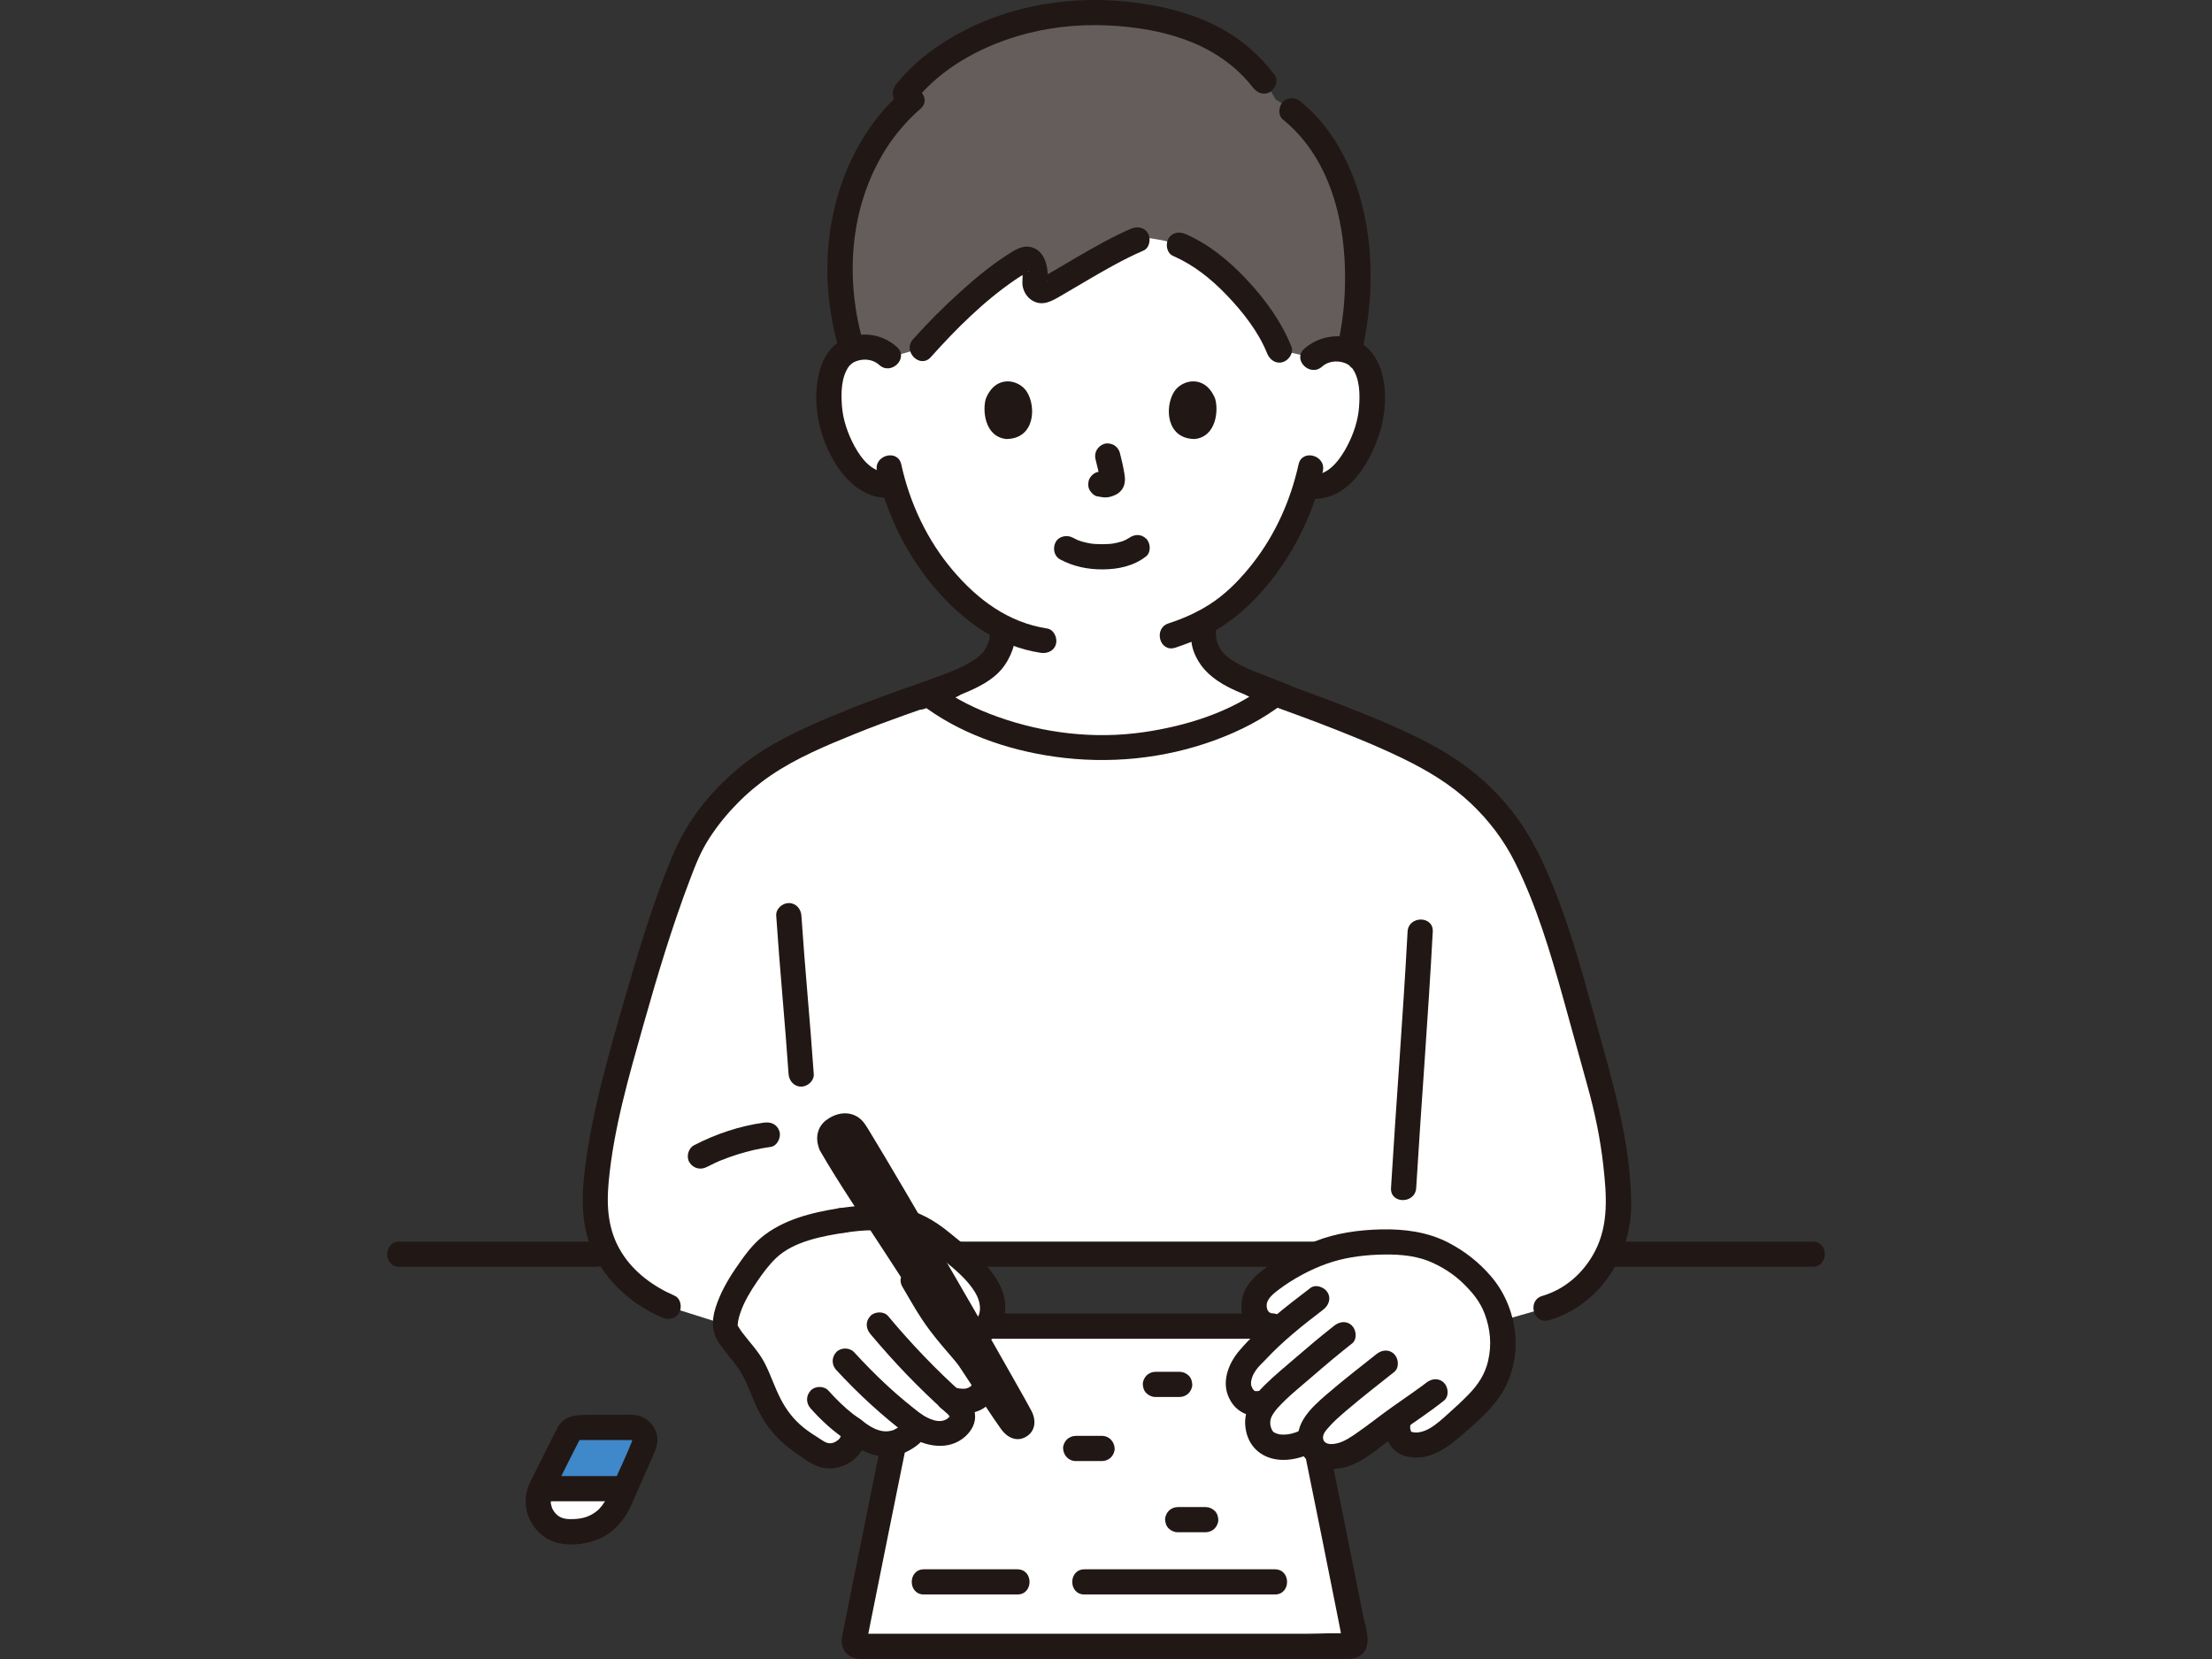 <?xml version="1.0" encoding="UTF-8"?>
<svg id="b" xmlns="http://www.w3.org/2000/svg" width="640" height="480" version="1.1" viewBox="0 0 640 480">
  <rect x="0" y="0" width="640" height="480" fill="#333333" stroke="none"/>
  <!-- Generator: Adobe Illustrator 30.0.0, SVG Export Plug-In . SVG Version: 2.1.1 Build 123)  -->
  <defs>
    <style>
      .st0 {
        fill: #645d5c;
      }

      .st1 {
        fill: #fff;
      }

      .st2 {
        fill: #3f88c9;
      }

      .st3 {
        fill: #211715;
      }
    </style>
  </defs>
  <g id="c">
    <g id="d">
      <path class="st1" d="M253.406,476.335h-4.754c-.956,0-1.678-.865-1.492-1.804,4.629-23.519,10.014-49.512,13.567-67.491,0,0,2.308-11.677,4.614-23.353h108.419c2.789,13.732,5.578,27.465,5.578,27.465,1.7,8.368,8.399,41.157,12.744,63.381.184.937-.536,1.801-1.492,1.801h-137.184Z"/>
      <path class="st3" d="M257.212,406.072c-3.37,17.047-6.885,34.064-10.306,51.102-.915,4.562-1.828,9.126-2.73,13.691-.437,2.215-1.199,4.474.041,6.575.956,1.621,2.617,2.428,4.445,2.538.78.047,1.58,0,2.362,0h137.974c1.889,0,3.666.012,5.177-1.471,2.926-2.871.823-7.981.135-11.46-.753-3.815-1.512-7.629-2.276-11.443-2.674-13.376-5.385-26.743-8.106-40.108-.36-1.77-.721-3.542-1.081-5.312-.392-1.93-2.678-3.041-4.482-2.545-2.007.551-2.938,2.548-2.545,4.482,2.226,10.954,4.458,21.906,6.665,32.863,1.485,7.363,2.961,14.73,4.421,22.099.319,1.609.636,3.217.953,4.826.144.733.178,1.914.507,2.582l.099.507,2.119-2.308s-.015.003-.02,0c-.149-.088-.568.014-.735,0-3.776-.314-7.716,0-11.501,0h-128.346c-.361,0-.783-.061-1.14,0-.056.009-.124-.015-.181,0h-.011l2.153,2.136c.088-.449.178-.899.266-1.35.223-1.131.448-2.262.671-3.393,3.414-17.207,6.944-34.394,10.404-51.592.703-3.493,1.401-6.988,2.094-10.485.381-1.928-.55-3.934-2.545-4.482-1.792-.492-4.099.606-4.482,2.545h-.005l.006.003Z"/>
      <path class="st3" d="M313.759,461.337h55.113c4.69,0,4.697-7.287,0-7.287h-55.113c-4.69,0-4.697,7.287,0,7.287h0Z"/>
      <path class="st3" d="M267.318,461.337h27.041c4.69,0,4.697-7.287,0-7.287h-27.041c-4.69,0-4.697,7.287,0,7.287h0Z"/>
      <path class="st3" d="M278.469,387.333h91.3c4.69,0,4.697-7.287,0-7.287h-91.3c-4.69,0-4.697,7.287,0,7.287h0Z"/>
      <path class="st3" d="M311.228,422.73h7.634c.934,0,1.916-.407,2.576-1.067.632-.632,1.108-1.669,1.067-2.576-.088-1.974-1.602-3.644-3.644-3.644h-7.634c-.934,0-1.916.407-2.576,1.067-.632.632-1.108,1.669-1.067,2.576.088,1.974,1.602,3.644,3.644,3.644h0Z"/>
      <path class="st3" d="M334.296,404.193h7.019c.934,0,1.916-.407,2.576-1.067.632-.632,1.108-1.669,1.067-2.576-.043-.943-.352-1.919-1.067-2.576s-1.59-1.067-2.576-1.067h-7.019c-.934,0-1.916.407-2.576,1.067-.632.632-1.108,1.669-1.067,2.576.043.943.352,1.919,1.067,2.576s1.59,1.067,2.576,1.067h0Z"/>
      <path class="st3" d="M340.75,443.329h8.097c.934,0,1.916-.407,2.576-1.067.632-.632,1.108-1.669,1.067-2.576-.043-.943-.352-1.919-1.067-2.576s-1.59-1.067-2.576-1.067h-8.097c-.934,0-1.916.407-2.576,1.067-.632.632-1.108,1.669-1.067,2.576.043.943.352,1.919,1.067,2.576s1.59,1.067,2.576,1.067h0Z"/>
      <path class="st1" d="M243.706,353.101c-7.076,1.082-17.382,3.525-22.424,9.014-3.906,4.253-10.685,13.423-11.476,20.578-.024.173-.035.346-.033.518-7.823-2.466-16.43-5.174-16.43-5.174-12.006-5.145-21.864-16.101-21.199-31.461.548-12.653,4.013-26.481,6.03-34.414,6.199-24.374,17.46-61.108,23.238-70.429,6.373-10.281,16.236-19.347,26.611-24.586,10.829-5.469,22.535-10.351,37.04-15.14,1.151-.38,2.334-.8,3.509-1.23.126.1.184.146.184.146,10.949,8.561,30.084,15.355,50.003,15.414,19.919-.059,39.052-6.852,50.003-15.414,0,0,.129-.106.351-.29,2.648.967,5.373,1.949,7.193,2.648,13.319,5.112,25.684,9.805,36.817,15.773,10.245,5.491,19.125,13.432,25.62,23.637,3.474,5.458,8.797,18.223,10.792,24.27,4.587,13.905,8.496,29.214,13.775,47.992,2.215,7.88,4.429,19.31,4.977,31.962.665,15.36-8.604,28.008-21.087,31.55l-13.149,3.742c-.53-2.053-1.33-4.149-2.347-6.313-1.257-2.674-6.369-8.118-8.771-9.717-3.984-2.652-7.893-5.235-13.445-6.123-6.14-.982-10.363-.864-16.495-.26-4.606.641-8.157,1.479-12.032,3.073-29.704.006-74.212.006-104.346.006-1.855-1.556-3.65-2.951-5.083-4.151-8.388-7.026-17.95-7.136-27.82-5.625"/>
      <path class="st1" d="M379.932,103.498c1.992-1.916,4.67-2.628,6.958-2.538,4.98.197,7.089,2.923,7.995,4.521,2.704,4.773,2.555,13.549.706,18.97-1.309,3.84-3.451,9.714-8.578,13.911-2.334,1.911-5.879,3.094-9.102,2.122-2.308,7.864-6.446,17.285-13.652,26.054-5.236,6.373-10.248,10.549-16.092,13.602-.003.586-.003,1.193-.003,1.831,0,1.685,0,3.522.622,5.162.835,2.156,1.958,4.023,3.765,5.481,3.826,3.082,7.758,4.555,12.601,6.377l4.042,1.594c-10.878,8.719-30.255,15.695-50.438,15.755-20.047-.059-39.298-6.94-50.212-15.58,1.939-.761,4.498-1.769,4.498-1.769,4.843-1.822,8.775-3.295,12.601-6.377,1.807-1.457,2.93-3.325,3.765-5.481.622-1.64.622-3.477.622-5.162,0,0,0-.14-.006-.393-6.459-3.243-12.272-8.305-17.806-15.039-7.328-8.918-11.484-18.509-13.766-26.447-3.162.806-6.572-.39-8.83-2.27-5.094-4.237-7.192-10.128-8.47-13.98-1.807-5.437-1.887-14.214.853-18.964.919-1.593,3.047-4.301,8.028-4.459,2.289-.073,4.96.66,6.938,2.593,0,0-27.038-64.459,64.561-64.459s58.398,64.942,58.398,64.942l-.002.003h.004Z"/>
      <path class="st2" d="M182.864,413.015c2.687,0,4.494,2.748,3.416,5.207-1.488,3.37-3.462,7.895-5.511,12.51h-24.216c.015-.061.046-.106.076-.167,2.976-6.073,6.058-12.222,7.971-15.926.516-1.002,1.533-1.625,3.264-1.625h15Z"/>
      <path class="st1" d="M156.553,430.733h24.216c-.592,1.336-1.184,2.687-1.776,4.023-2.293,5.116-7.379,8.426-12.981,8.426h-1.518c-6.407,0-10.643-6.65-7.94-12.449h0Z"/>
      <path class="st3" d="M161.451,412.798c-2.145,4.164-4.239,8.355-6.311,12.556-1.06,2.145-2.376,4.321-2.812,6.698-.396,2.16-.298,4.439.487,6.506,1.503,3.958,4.864,7.187,9.109,7.987,3.879.732,8.018.182,11.604-1.409,4.24-1.881,7.219-5.432,9.07-9.595,2.051-4.618,4.095-9.238,6.126-13.866,1.028-2.341,2.031-4.561,1.174-7.152-.779-2.355-2.686-4.253-5.1-4.899-1.825-.489-3.955-.258-5.821-.258h-8.941c-3.323,0-6.676.194-8.584,3.431-2.387,4.049,3.909,7.72,6.293,3.679.49-.832-.084.179-.131.12l-.155.091c-.263-.03-.131-.041.398-.032.09.005.182,0,.273,0,.635-.008,1.271,0,1.905,0h12.103c.202,0,.405-.008.606,0,.422.017-.698-.317.299.046-.666-.241.551.39-.076.012-.295-.178-.131.046.058.128l-.094-.21c.108.431.117.466.029.105.029-.462-.099.27-.165.437-1.532,3.9-3.392,7.706-5.089,11.537-1.383,3.121-2.658,6.635-5.097,8.545-2.382,1.867-4.781,2.291-7.632,2.277-2.382-.012-3.922-.797-5.037-2.789-.039-.071-.308-.624-.094-.123-.193-.451-.302-.929-.419-1.404-.232-.941-.088.477-.049-.501.006-.146.108-1.476.012-.917.328-1.905,1.462-3.589,2.428-5.54,1.949-3.941,3.917-7.875,5.93-11.784.9-1.749.454-3.955-1.307-4.986-1.632-.955-4.081-.449-4.986,1.307l-.005.005v-.002Z"/>
      <path class="st3" d="M159.061,434.372h20.947c1.905,0,3.732-1.676,3.644-3.644s-1.602-3.644-3.644-3.644h-20.947c-1.905,0-3.732,1.676-3.644,3.644s1.602,3.644,3.644,3.644h0Z"/>
      <path class="st3" d="M273.315,366.522h108.427c4.69,0,4.697-7.287,0-7.287h-108.425c-4.69,0-4.697,7.287,0,7.287h-.002Z"/>
      <path class="st3" d="M361.689,201.694c6.504,2.686,13.207,4.925,19.773,7.459,8.286,3.197,16.556,6.463,24.545,10.357,7.137,3.48,13.849,7.511,19.635,12.999,5.173,4.905,9.468,10.558,12.653,16.934,6.278,12.566,10.225,25.968,14.007,39.446,2.358,8.405,4.631,16.834,6.984,25.242,2.116,7.562,3.729,15.229,4.596,23.041.934,8.428,1.65,17.033-2.382,24.812-3.202,6.178-8.551,10.995-15.273,12.97-4.489,1.319-2.579,8.355,1.937,7.028,14.751-4.336,23.956-18.843,23.794-33.902-.199-18.249-5.592-35.652-10.388-53.069-4.063-14.75-8.065-29.488-14.286-43.502-3.044-6.855-6.592-13.107-11.466-18.853-5.399-6.364-12.029-11.753-19.278-15.875-9.039-5.141-18.805-9.05-28.467-12.841-8.106-3.179-16.397-5.951-24.442-9.273-1.82-.752-4.007.812-4.482,2.545-.575,2.094.718,3.729,2.545,4.482h-.005Z"/>
      <path class="st3" d="M274.654,194.667c-9.074,3.193-18.223,6.284-27.172,9.818-8.115,3.206-16.386,6.607-23.97,10.955-7.763,4.451-14.734,10.517-20.3,17.516-3.867,4.861-6.651,9.799-9,15.503-5.598,13.593-9.805,27.82-13.878,41.927-4.492,15.557-9,31.339-11.056,47.434-1.209,9.451-1.204,18.671,3.636,27.179,4.142,7.281,10.966,12.862,18.591,16.184,1.802.785,3.909.531,4.986-1.307.902-1.543.507-4.195-1.307-4.986-6.053-2.639-11.598-6.633-15.188-12.264-4.092-6.418-4.57-13.345-3.882-20.751,1.432-15.396,5.872-30.575,10.064-45.41,3.979-14.078,8.192-28.163,13.395-41.845,1.672-4.395,3.106-8.215,5.828-12.369,4.585-6.993,10.685-13.177,17.595-17.886,7.426-5.063,16.02-8.649,24.322-12.012,9.616-3.896,19.489-7.218,29.274-10.659,1.855-.653,3.093-2.49,2.545-4.482-.495-1.799-2.617-3.2-4.482-2.545h-.002.001Z"/>
      <path class="st3" d="M204.483,337.652c.806-.416,1.618-.817,2.443-1.195.364-.167.733-.322,1.096-.49.237-.102.21-.091-.079.03.213-.088.425-.176.638-.263,1.596-.645,3.217-1.225,4.86-1.74,3.114-.976,6.302-1.717,9.536-2.156,1.896-.257,3.094-2.784,2.545-4.482-.674-2.085-2.45-2.821-4.482-2.545-7.037.953-13.936,3.293-20.235,6.548-1.696.876-2.335,3.39-1.307,4.986,1.114,1.729,3.17,2.244,4.986,1.307h0v-.002.002Z"/>
      <path class="st3" d="M224.583,264.925c1.017,15.288,2.522,30.541,3.575,45.824.135,1.963,1.577,3.644,3.644,3.644,1.867,0,3.78-1.67,3.644-3.644-1.054-15.285-2.558-30.537-3.575-45.824-.131-1.965-1.58-3.644-3.644-3.644-1.87,0-3.774,1.67-3.644,3.644h0Z"/>
      <path class="st3" d="M407.255,269.563c-1.325,24.735-3.301,49.43-4.793,74.156-.282,4.684,7.005,4.667,7.287,0,1.492-24.724,3.468-49.421,4.793-74.156.25-4.687-7.037-4.673-7.287,0h0Z"/>
      <path class="st0" d="M369.663,100.132c-3.348-7.684-10.136-15.99-17.201-22.122-4.327-3.756-7.319-5.414-11.252-7.139,0,0-3.601-1.457-10.546-2.188-.979.395-1.67.674-1.67.674-8.238,3.501-19.857,10.855-26.376,14.51-1.556.871-3.387-.513-3.181-2.417.137-1.254.138-2.578-.281-4.322-.434-1.805-1.81-2.572-2.88-2.006-9.134,4.832-22.149,17.326-29.523,25.615l-9.78,2.763c-1.978-1.933-4.649-2.666-6.938-2.593-1.307.041-2.419.258-3.363.583-8.56-27.416-1.65-56.157,16.887-72.437-.947-1.228-1.647-2.135-1.647-2.135,9.152-11.672,29.828-24.207,57.838-23.259,24.495,1.075,40.629,9.504,49.374,25.161,22.574,13.157,27.407,46.831,21.246,72.796-.966-.361-2.115-.606-3.478-.659-2.288-.091-4.966.622-6.958,2.538l-9.797-2.23c-.149-.377-.305-.756-.472-1.136l-.002.002h0Z"/>
      <path class="st3" d="M344.519,180.135c0,2.273-.074,4.568.413,6.805.433,1.983,1.448,4.002,2.651,5.634,2.523,3.424,6.395,5.701,10.234,7.389,4.256,1.87,8.66,3.446,12.985,5.153,1.778.701,4.078-.767,4.482-2.545.478-2.098-.642-3.732-2.545-4.482-3.568-1.407-7.161-2.76-10.719-4.195-.41-.17-.471-.194-.181-.073-.173-.074-.345-.149-.516-.226-.398-.176-.793-.357-1.184-.545-.777-.373-1.544-.774-2.291-1.207-1.588-.922-2.739-1.667-3.832-2.835-.506-.54-.653-.771-1.142-1.656-.064-.117-.635-1.287-.437-.827-.156-.364-.285-.742-.387-1.127-.21-.788-.216-1.177-.24-2.238-.021-1.008-.008-2.016-.008-3.024,0-1.905-1.676-3.732-3.644-3.644s-3.644,1.602-3.644,3.644h0l.003-.002h.002Z"/>
      <path class="st3" d="M286.387,181.577c0,2.037.109,3.217-.635,4.945.223-.519-.213.405-.261.499-.228.44-.493.85-.747,1.275-.49.82.326-.273-.322.434-.34.372-.692.717-1.061,1.06-.732.68-2.408,1.725-3.665,2.414-1.568.861-2.97,1.471-4.24,1.977-3.329,1.325-6.683,2.595-10.019,3.906-1.829.72-3.106,2.44-2.545,4.482.48,1.743,2.64,3.27,4.482,2.545,4.099-1.614,8.256-3.126,12.308-4.855,3.513-1.5,7.345-3.452,9.893-6.377,1.488-1.71,2.572-3.654,3.346-5.781.753-2.068.753-4.351.753-6.525,0-1.905-1.676-3.732-3.644-3.644s-3.644,1.602-3.644,3.644h0v.002h.001Z"/>
      <path class="st3" d="M264.486,29.497c8.103-10.234,20.362-16.666,32.886-19.864,8.576-2.191,17.444-2.787,26.258-2.091,7.415.586,14.938,2.015,21.812,4.933,6.591,2.798,12.653,7.11,17.033,12.82,1.195,1.559,3.137,2.388,4.986,1.307,1.535-.897,2.513-3.414,1.307-4.986-4.502-5.871-10.086-10.675-16.696-14.045-7.538-3.843-15.736-5.848-24.094-6.879-17.633-2.174-36.023.715-51.572,9.53-6.413,3.635-12.475,8.318-17.071,14.122-1.221,1.541-1.505,3.648,0,5.153,1.268,1.268,3.925,1.552,5.153,0h-.002Z"/>
      <path class="st3" d="M250.046,100.097c-5.663-18.777-4.432-39.937,6.15-56.8,2.792-4.448,6.213-8.4,10.16-11.862,3.533-3.097-1.638-8.235-5.153-5.153-15.926,13.965-23.006,35.822-21.654,56.614.422,6.486,1.593,12.917,3.469,19.137,1.351,4.479,8.387,2.57,7.028-1.937h0Z"/>
      <path class="st3" d="M306.732,161.859c3.837,2.044,7.975,2.912,12.322,2.883,4.488-.029,8.959-.953,12.536-3.764,1.506-1.184,1.331-3.931,0-5.153-1.597-1.467-3.547-1.263-5.153,0,1.125-.885.361-.281.071-.093-.241.156-.492.301-.745.436-.314.165-1.205.424-.152.111-.348.103-.683.266-1.029.377-.941.305-1.905.503-2.88.663.539-.088.214-.029-.138.008-.282.029-.565.052-.849.07-.682.044-1.365.062-2.047.058-.612-.003-1.222-.024-1.832-.067-.281-.02-.56-.043-.84-.07-.137-.014-1.155-.2-.27-.027-.906-.178-1.804-.336-2.69-.603-.377-.114-.744-.249-1.116-.378-.884-.307.657.326-.141-.055-.462-.22-.915-.448-1.368-.688-1.682-.896-4.042-.48-4.986,1.307-.893,1.69-.489,4.028,1.307,4.986h0v-.002h0Z"/>
      <path class="st3" d="M316.971,132.899c.527,2.024,1.031,4.079,1.333,6.15l-.131-.969c.036.284.052.563.023.849l.131-.969c-.02.132-.049.255-.093.381l.367-.87c-.039.09-.08.164-.134.246l.569-.738c-.062.077-.121.135-.199.197l.738-.569c-.153.1-.317.181-.483.258l.87-.367c-.266.112-.53.194-.814.24l.969-.131c-.257.03-.507.029-.764,0l.969.131c-.288-.041-.571-.111-.859-.15-.484-.152-.969-.173-1.453-.065-.484.021-.937.165-1.354.433-.756.442-1.477,1.309-1.675,2.177-.213.932-.167,1.98.367,2.807.474.736,1.266,1.55,2.177,1.675.701.096,1.382.273,2.097.305,1.117.049,2.153-.299,3.147-.759,1.242-.575,2.22-1.725,2.548-3.064.279-1.143.162-2.1-.029-3.244-.332-1.981-.785-3.944-1.29-5.888-.229-.879-.894-1.722-1.675-2.177s-1.933-.651-2.807-.367c-1.901.615-3.059,2.505-2.545,4.482h0l-.002-.003h.002Z"/>
      <path class="st3" d="M285.236,115.352c-1.019,3.337-.354,11.015,5.913,11.668,8.283-.05,8.725-9.333,5.936-13.696-2.283-3.572-8.997-5.059-11.85,2.028h.001Z"/>
      <path class="st3" d="M351.574,115.352c1.019,3.337.355,11.015-5.913,11.668-8.283-.05-8.725-9.333-5.936-13.696,2.283-3.572,8.997-5.059,11.85,2.028h-.001Z"/>
      <path class="st3" d="M371.214,34.609c14.66,11.876,18.727,32.288,17.857,50.258-.258,5.326-1.001,10.587-2.215,15.777-1.067,4.562,5.957,6.509,7.028,1.937,4.611-19.703,3.762-42.635-6.729-60.422-2.833-4.804-6.448-9.188-10.787-12.704-1.527-1.237-3.659-1.494-5.153,0-1.28,1.28-1.536,3.908,0,5.153h0l-.002.002h.001Z"/>
      <path class="st3" d="M339.369,74.019c6.117,2.702,11.075,6.683,15.683,11.502s9.08,10.53,11.567,16.717c.733,1.825,2.431,3.109,4.482,2.545,1.732-.477,3.282-2.646,2.545-4.482-2.948-7.338-7.665-13.813-13.072-19.543-5.068-5.373-10.743-10.034-17.528-13.032-1.799-.794-3.914-.525-4.986,1.307-.906,1.55-.503,4.186,1.307,4.986h.002,0Z"/>
      <path class="st3" d="M269.328,103.314c7.274-8.147,15.316-16.161,24.361-22.336.937-.639,1.89-1.257,2.868-1.834.214-.128.586-.282.786-.454.515-.442.568.147-.323-.106-1.385-.393-1.418-1.234-1.199.349.185,1.336-.178,2.663.094,3.993.337,1.652,1.315,3.167,2.787,4.043,2.882,1.713,5.522.2,8.057-1.271,2.314-1.342,4.612-2.712,6.922-4.064,5.579-3.269,11.201-6.566,17.15-9.126,1.808-.777,2.214-3.436,1.307-4.986-1.093-1.869-3.17-2.088-4.986-1.307-5.321,2.289-10.376,5.185-15.378,8.092-2.408,1.4-4.804,2.824-7.207,4.231-1.017.597-2.036,1.19-3.061,1.773-.09.05-.735.404-.732.413l.802-.023c.534-.228.908-.105,1.123.369,1.102.398-.044.568.399.147.12-.114.061-1.119.059-1.222-.021-3.237-.966-7.224-4.42-8.375-2.79-.929-5.223.777-7.482,2.236-4.867,3.146-9.358,6.917-13.647,10.801-4.708,4.263-9.208,8.768-13.439,13.506-3.115,3.489,2.022,8.66,5.153,5.153h0l.005-.003h.001Z"/>
      <path class="st3" d="M253.734,136.295c2.751,12.449,8.501,24.099,16.744,33.824,7.937,9.366,18.21,16.854,30.569,18.756,1.943.299,3.919-.492,4.482-2.545.474-1.726-.589-4.181-2.545-4.482-11.274-1.737-20.115-8.34-27.354-16.883-7.433-8.771-12.396-19.415-14.869-30.609-1.011-4.577-8.039-2.64-7.028,1.937h0v.002Z"/>
      <path class="st3" d="M375.716,134.358c-2.276,10.3-6.65,20.162-13.148,28.506-3.202,4.111-6.903,8.045-11.179,11.054-4.086,2.876-8.583,4.91-13.318,6.455-4.439,1.45-2.538,8.488,1.937,7.028,5.3-1.731,10.482-3.97,15.058-7.19,4.831-3.399,8.995-7.568,12.654-12.193,7.338-9.273,12.471-20.176,15.023-31.722,1.01-4.57-6.014-6.522-7.028-1.937h0v-.002h0Z"/>
      <path class="st3" d="M382.508,106.075c1.426-1.28,3.348-1.684,5.218-1.403.976.146,1.881.475,2.681,1.052-.258-.187,1.228,1.327.739.679,2.337,3.094,2.346,7.726,2.068,11.411-.298,3.949-1.649,7.893-3.501,11.382-1.813,3.414-5.367,8.627-9.912,8.001-1.946-.267-3.912.471-4.482,2.545-.468,1.702.583,4.213,2.545,4.482,11.602,1.596,18.381-9.627,21.384-19.25,2.478-7.937,2.534-20.35-5.165-25.543-5.126-3.457-12.261-2.522-16.731,1.491-3.496,3.14,1.67,8.28,5.153,5.153h.003Z"/>
      <path class="st3" d="M266.176,203.502c11.139,8.614,25.089,13.465,38.938,15.428,15.626,2.215,31.685.647,46.523-4.817,7.067-2.604,13.731-5.997,19.696-10.611,1.558-1.205,1.268-3.887,0-5.153-1.538-1.538-3.591-1.209-5.153,0-9.973,7.713-23.071,11.736-35.387,13.506-14.126,2.03-28.691.328-42.109-4.453-6.102-2.174-12.208-5.072-17.355-9.053-1.555-1.202-3.638-1.515-5.153,0-1.254,1.254-1.565,3.943,0,5.153h0Z"/>
      <path class="st3" d="M259.547,100.439c-4.177-3.809-10.231-4.713-15.37-2.32-3.732,1.737-5.961,5.248-7.013,9.118-2.47,9.082-.191,19.658,4.924,27.456,3.451,5.261,8.964,10.057,15.694,9.185,1.951-.252,3.644-1.494,3.644-3.644,0-1.773-1.678-3.899-3.644-3.644-5.01.648-8.368-3.492-10.55-7.5-1.922-3.53-3.331-7.597-3.633-11.616-.282-3.748-.249-8.375,2.063-11.548.144-.2.115-.161-.087.121.15-.175.308-.342.472-.504.073-.064.811-.65.455-.401.747-.524,1.526-.806,2.422-.969,1.96-.355,3.981.058,5.472,1.416,3.46,3.155,8.628-1.984,5.153-5.153h-.002v.003Z"/>
      <path class="st3" d="M115.546,366.522h57.018c4.69,0,4.697-7.287,0-7.287h-57.018c-4.69,0-4.697,7.287,0,7.287h0Z"/>
      <path class="st3" d="M466.255,366.522h58.2c4.69,0,4.697-7.287,0-7.287h-58.199c-4.69,0-4.697,7.287,0,7.287h-.001Z"/>
      <path class="st1" d="M243.706,353.101c9.87-1.509,19.432-1.401,27.82,5.625,4.949,4.146,14.223,10.618,15.569,17.86.536,2.883-.912,7.567-3.979,9.275l-6.941,20.11c2.494,2.271,2.891,4.079,1.737,5.718-1.556,2.212-3.598,3.055-6.317,3.012s-4.564-.885-6.832-2.373c.938,1.866-4.218,4.688-5.566,5.05-5.004,1.341-8.619-.797-12.326-3.767,1.556,4.494-4.978,9.843-10.172,6.645-5.318-3.275-9.159-5.915-12.308-10.76-3.058-4.703-4.483-9.906-6.349-13.379-2.961-5.854-8.765-9.566-8.233-13.427.791-7.155,7.568-16.325,11.476-20.578,5.042-5.488,15.348-7.931,22.424-9.014"/>
      <path class="st3" d="M298.426,408.211c-1.186-2.259-2.47-4.471-3.721-6.695-8.573-15.244-17.343-30.381-26.15-45.49-4.177-7.168-8.367-14.326-12.613-21.452-1.459-2.449-2.923-4.895-4.412-7.324-.871-1.421-1.687-2.898-3.08-3.881-2.935-2.068-6.566-1.374-9.323.663-2.605,1.925-3.225,5.031-2.262,7.901.084.332.199.67.398,1.011,5.702,9.881,12.235,19.347,18.434,28.916,8.768,13.533,17.57,27.046,26.472,40.491,2.481,3.748,4.913,7.549,7.529,11.204,1.635,2.285,4.398,3.747,7.122,2.173,2.865-1.656,3-4.866,1.609-7.517h-.003Z"/>
      <path class="st3" d="M244.675,356.616c5.072-.759,10.412-1.101,15.424.205,4.851,1.265,8.472,4.18,12.282,7.271,3.531,2.865,7.362,5.897,9.75,9.832,1.599,2.634,2.447,6.77-.855,8.792-3.993,2.444-.337,8.751,3.679,6.293,3.829-2.344,6.146-7.16,5.88-11.631-.278-4.669-3.159-8.759-6.243-12.071-3.027-3.252-6.577-5.938-10.001-8.75-4.149-3.407-8.684-6.009-13.996-7.095-5.944-1.215-11.904-.762-17.856.128-1.948.292-3.021,2.748-2.545,4.482.572,2.086,2.528,2.838,4.482,2.545h-.001,0Z"/>
      <path class="st3" d="M234.538,407.502c3.105,3.492,6.581,6.683,10.492,9.258,1.596,1.051,4.099.369,4.986-1.307.964-1.825.396-3.864-1.307-4.986-.818-.539-1.615-1.11-2.393-1.706l.738.569c-2.68-2.075-5.112-4.45-7.362-6.981-1.271-1.429-3.875-1.392-5.153,0-1.4,1.524-1.354,3.629,0,5.153h-.002.001Z"/>
      <path class="st3" d="M241.953,396.378c6.449,6.991,13.388,13.353,20.97,19.099,1.526,1.155,4.142.291,4.986-1.307,1.014-1.921.32-3.752-1.307-4.986-.24-.181-.478-.363-.717-.545-.153-.117-.644-.496-.249-.19-.462-.358-.92-.718-1.377-1.081-.849-.676-1.691-1.36-2.525-2.054-1.676-1.397-3.317-2.833-4.922-4.31-3.381-3.111-6.589-6.402-9.704-9.779-1.295-1.404-3.858-1.41-5.153,0-1.38,1.503-1.382,3.654,0,5.153h-.002,0Z"/>
      <path class="st3" d="M251.806,385.936c6.755,8.075,13.931,15.607,21.791,22.614,1.423,1.268,3.77,1.508,5.153,0,1.272-1.386,1.52-3.799,0-5.153-7.86-7.007-15.035-14.538-21.791-22.614-1.228-1.468-3.902-1.362-5.153,0-1.433,1.561-1.31,3.588,0,5.153h0Z"/>
      <path class="st3" d="M242.738,349.588c-7.902,1.23-16.406,3.322-22.635,8.614-2.885,2.45-5.224,5.804-7.341,8.909-2.361,3.465-4.453,7.219-5.722,11.23-1.254,3.961-1.107,7.412,1.383,10.823,2.373,3.252,5.153,6.032,6.931,9.697,2.103,4.33,3.477,8.956,6.219,12.969,2.476,3.622,5.608,6.468,9.206,8.948,2.063,1.423,4.356,3.172,6.824,3.78,2.349.58,4.764.273,6.952-.712,4.218-1.898,7.189-6.557,5.828-11.204l-6.09,3.545c4.64,3.671,10.101,6.606,16.171,4.605,3.553-1.171,9.445-4.931,7.811-9.433l-5.353,4.114c4.863,3.123,11.607,4.36,16.303.196,1.922-1.705,3.216-4.069,2.853-6.679-.398-2.857-2.499-5.001-4.672-6.712l-3.545,6.09c4.228,1.145,9.349,1.067,12.501-2.443,2.376-2.648,3.064-6.562,1.219-9.697-1.661-2.822-4.136-5.337-6.26-7.813-1.983-2.312-4.026-4.573-5.872-6.997-3.064-4.025-5.523-8.441-8.068-12.802-2.362-4.049-8.663-.386-6.293,3.679,2.502,4.289,4.925,8.628,7.916,12.603,2.262,3.006,4.717,5.818,7.163,8.672,1.274,1.485,2.542,2.974,3.767,4.5.084.105.963,1.246.489.612.191.255.387.51.565.776.134.199.261.401.39.603.137.261.106.175-.09-.257.058.167.103.337.137.509-.052-.483-.07-.585-.056-.302.008.137.006.273-.003.41.44-.824-.067.155-.165.411.393-1.026-.418.495-.087.064.357-.466-.856.727-.141.182-.141.108-1.195.601-.75.442.015-.006-1.002.276-.656.217-1.272.217-2.549-.065-3.77-.395-3.261-.882-6.537,3.732-3.545,6.09.738.581,1.512,1.168,2.124,1.886.194.229.682.884.594.871-.251-.033.021-.591-.012-.703.088.302-.263.354.002.061-.319.352-.544.723-.96.993-2.321,1.503-5.391-.07-7.398-1.359-2.564-1.647-6.44,1.117-5.353,4.114l-.017-.484c.384-1.069.446-1.38.184-.931.008.006.05-.018-.09.061-.449.254-.474.451-1.017.803-.551.358-1.127.657-1.703.97-.354.193-.313.126.032.009-.244.083-.48.155-.733.217-3.2.794-6.041-.994-8.458-2.907-2.646-2.094-7.207-.27-6.09,3.545.147.506.199.369.015.865.175-.469-.506.849-.314.594-.619.82-1.691,1.432-2.593,1.533-1.354.153-2.399-.745-3.531-1.462-1.509-.955-3.024-1.928-4.417-3.05-2.876-2.317-5.015-5.112-6.698-8.388-1.735-3.378-2.868-7.031-4.631-10.394-1.714-3.27-4.262-5.857-6.463-8.777-.354-.469-.688-.966-.978-1.479-.216-.381-.278-.284-.355-.9.073.577.118-.683.159-.888.164-.832.407-1.653.68-2.456,1.092-3.214,2.923-6.2,4.825-8.992,1.62-2.379,3.39-4.785,5.476-6.782,5.101-4.886,13.435-6.349,20.144-7.392,1.946-.302,3.024-2.74,2.545-4.482-.571-2.077-2.531-2.848-4.482-2.545h0v.005h0Z"/>
      <path class="st1" d="M393.465,418.386c-.85.565-1.7,1.095-2.528,1.562-1.913,1.081-6.266,2.341-9.02.765-1.705-.976-2.592-2.584-2.746-4.269-.155.091-.24.141-.24.141-3.698,2.177-9.663,3.269-12.975.37-1.927-1.687-3.093-6.296-.779-9.638.316-.566.756-1.178,1.3-1.828-1.925.755-5.526,1.74-7.605-2.589-1.374-2.865-.162-7.3,3.29-10.615,1.304-1.251,4.007-4.451,6.682-6.797.574-.499,1.157-.996,1.741-1.486l-2.429-.361c-1.787.108-3.956-1.546-4.845-3.255-.75-1.444-.539-3.714-.017-5.132,1.218-3.305,6.817-6.926,12.601-9.984,6.182-3.269,10.582-4.565,17.089-5.472,6.132-.604,10.356-.724,16.495.26,5.554.89,9.463,3.472,13.445,6.123,2.402,1.599,7.515,7.043,8.771,9.717,2.267,4.825,3.46,9.319,3.117,13.694-.571,7.265-2.434,11.355-6.97,16.078-2.64,2.748-7.239,6.938-10.215,9.293-4.174,3.302-8.177,3.732-11.091,2.482-2.344-1.005-2.607-5.422-1.664-7.171,0,0,.09-.165.179-.331l-.085.059c-.934.654-1.752,1.225-2.359,1.655-2.135,1.512-5.651,4.41-9.144,6.727h0l.002.002Z"/>
      <path class="st3" d="M386.026,383.567c-3.744,2.936-7.385,5.994-10.983,9.105-3.109,2.689-6.325,5.294-9.24,8.195-2.998,2.983-5.722,6.607-5.541,11.057s2.51,8.201,6.767,9.748c4.441,1.615,9.77.32,13.743-1.94,4.075-2.32.408-8.617-3.679-6.293-1.353.77-3.182,1.423-4.579,1.573-.92.099-1.86.08-2.387-.03-.788-.164-1.38-.462-1.593-.603-.153-.135-.298-.282-.43-.439.238.302.235.272-.008-.091-.288-.691,0,.199-.24-.49-.329-.953-.395-1.265-.299-2.289.114-1.221,1.284-2.794,2.116-3.715,2.968-3.282,6.503-6.05,9.841-8.942,3.821-3.311,7.684-6.574,11.664-9.694,1.55-1.216,1.274-3.879,0-5.153-1.53-1.53-3.6-1.219-5.153,0h0v.002h0Z"/>
      <path class="st3" d="M363.987,402.462c-.873.182.727.059-.199.039-.169-.003-1.076-.096-.261.061-.087-.017-.915-.172-.49-.103.109.018-.115-.07-.162-.112-.053-.049-.519-.612-.373-.408-.073-.102-.575-1.28-.37-.639-.047-.147-.217-1.108-.146-.427-.033-.311-.024-.625-.014-.937.021-.254.012-.255-.029-.003l.074-.396c.083-.407.193-.815.334-1.205.216-.595.595-1.295,1.051-1.943.779-1.108,1.842-2.016,2.765-3.006,5.054-5.423,10.767-9.946,16.647-14.434,1.562-1.192,2.387-3.138,1.307-4.986-.899-1.538-3.411-2.508-4.986-1.307-7.287,5.561-14.601,11.15-20.581,18.158-2.885,3.381-4.951,8.323-3.333,12.747,1.702,4.652,5.923,6.928,10.702,5.93,1.927-.402,3.043-2.671,2.545-4.482-.55-1.999-2.549-2.948-4.482-2.545h0l.002-.002h-.001Z"/>
      <path class="st3" d="M398.235,391.796c-4.848,3.859-9.761,7.64-14.449,11.693-4.278,3.698-9.5,8.402-8.007,14.681,1.634,6.875,9.434,8.045,15.115,5.778,5.232-2.088,9.477-6.269,14.028-9.48,4.309-3.04,8.736-5.939,12.862-9.229,1.539-1.228,1.281-3.871,0-5.153-1.521-1.521-3.609-1.231-5.153,0-.111.088-.509.395.035-.02-.137.103-.272.208-.408.31-.355.266-.712.531-1.069.793-.832.609-1.67,1.208-2.51,1.804-1.763,1.249-3.536,2.484-5.309,3.718-3.622,2.523-7.051,5.308-10.678,7.822-1.913,1.325-3.683,2.551-5.693,3.05-1.41.351-3.328.53-4.019-.793-.193-.369-.235-.923-.132-1.385.164-.736.683-1.377,1.137-1.922,1.612-1.939,3.54-3.616,5.452-5.25,4.547-3.885,9.275-7.543,13.952-11.267,1.541-1.227,1.281-3.873,0-5.153-1.523-1.523-3.609-1.23-5.153,0h-.003l.002.003Z"/>
      <path class="st3" d="M368.156,379.997c-1.453-.038-1.819-1.732-1.62-2.835.279-1.544,1.962-2.923,3.439-4.035,4.131-3.112,9.05-5.771,13.922-7.5,4.676-1.659,9.569-2.382,14.511-2.596s10.33-.006,14.983,1.86c3.733,1.497,7.212,3.799,9.671,6.164,2.78,2.674,5.132,5.411,6.492,9.05,1.685,4.511,2.081,8.988.991,13.688-.887,3.826-2.892,6.846-5.608,9.635-1.846,1.896-3.793,3.7-5.768,5.46-1.773,1.579-3.554,3.282-5.637,4.45-1.694.949-3.878,1.573-5.625.752.124.059.323.065.393.217.061.132-.285-.862-.316-1.137.053.472.039-.878.032-.765-.044.566.402-1.146.002-.291.835-1.781.498-3.929-1.307-4.986-1.58-.925-4.146-.483-4.986,1.307-2.347,5.001-.515,11.698,5.312,12.984,6.509,1.436,11.792-2.561,16.403-6.597,4.196-3.673,8.712-7.574,11.534-12.456,2.857-4.942,4.038-11.35,3.357-16.995-.726-6.017-3.059-11.579-6.999-16.166-3.442-4.008-7.505-7.175-12.188-9.629-5.973-3.129-12.794-4.025-19.474-3.876-6.463.143-13.066,1.037-19.107,3.422-3.676,1.451-7.209,3.257-10.594,5.294-3.058,1.84-6.216,3.928-8.437,6.765-2.054,2.622-2.924,6.208-2.004,9.466,1.048,3.706,4.825,6.533,8.628,6.635,4.691.124,4.688-7.163,0-7.287h0v.003h0Z"/>
    </g>
  </g>
</svg>